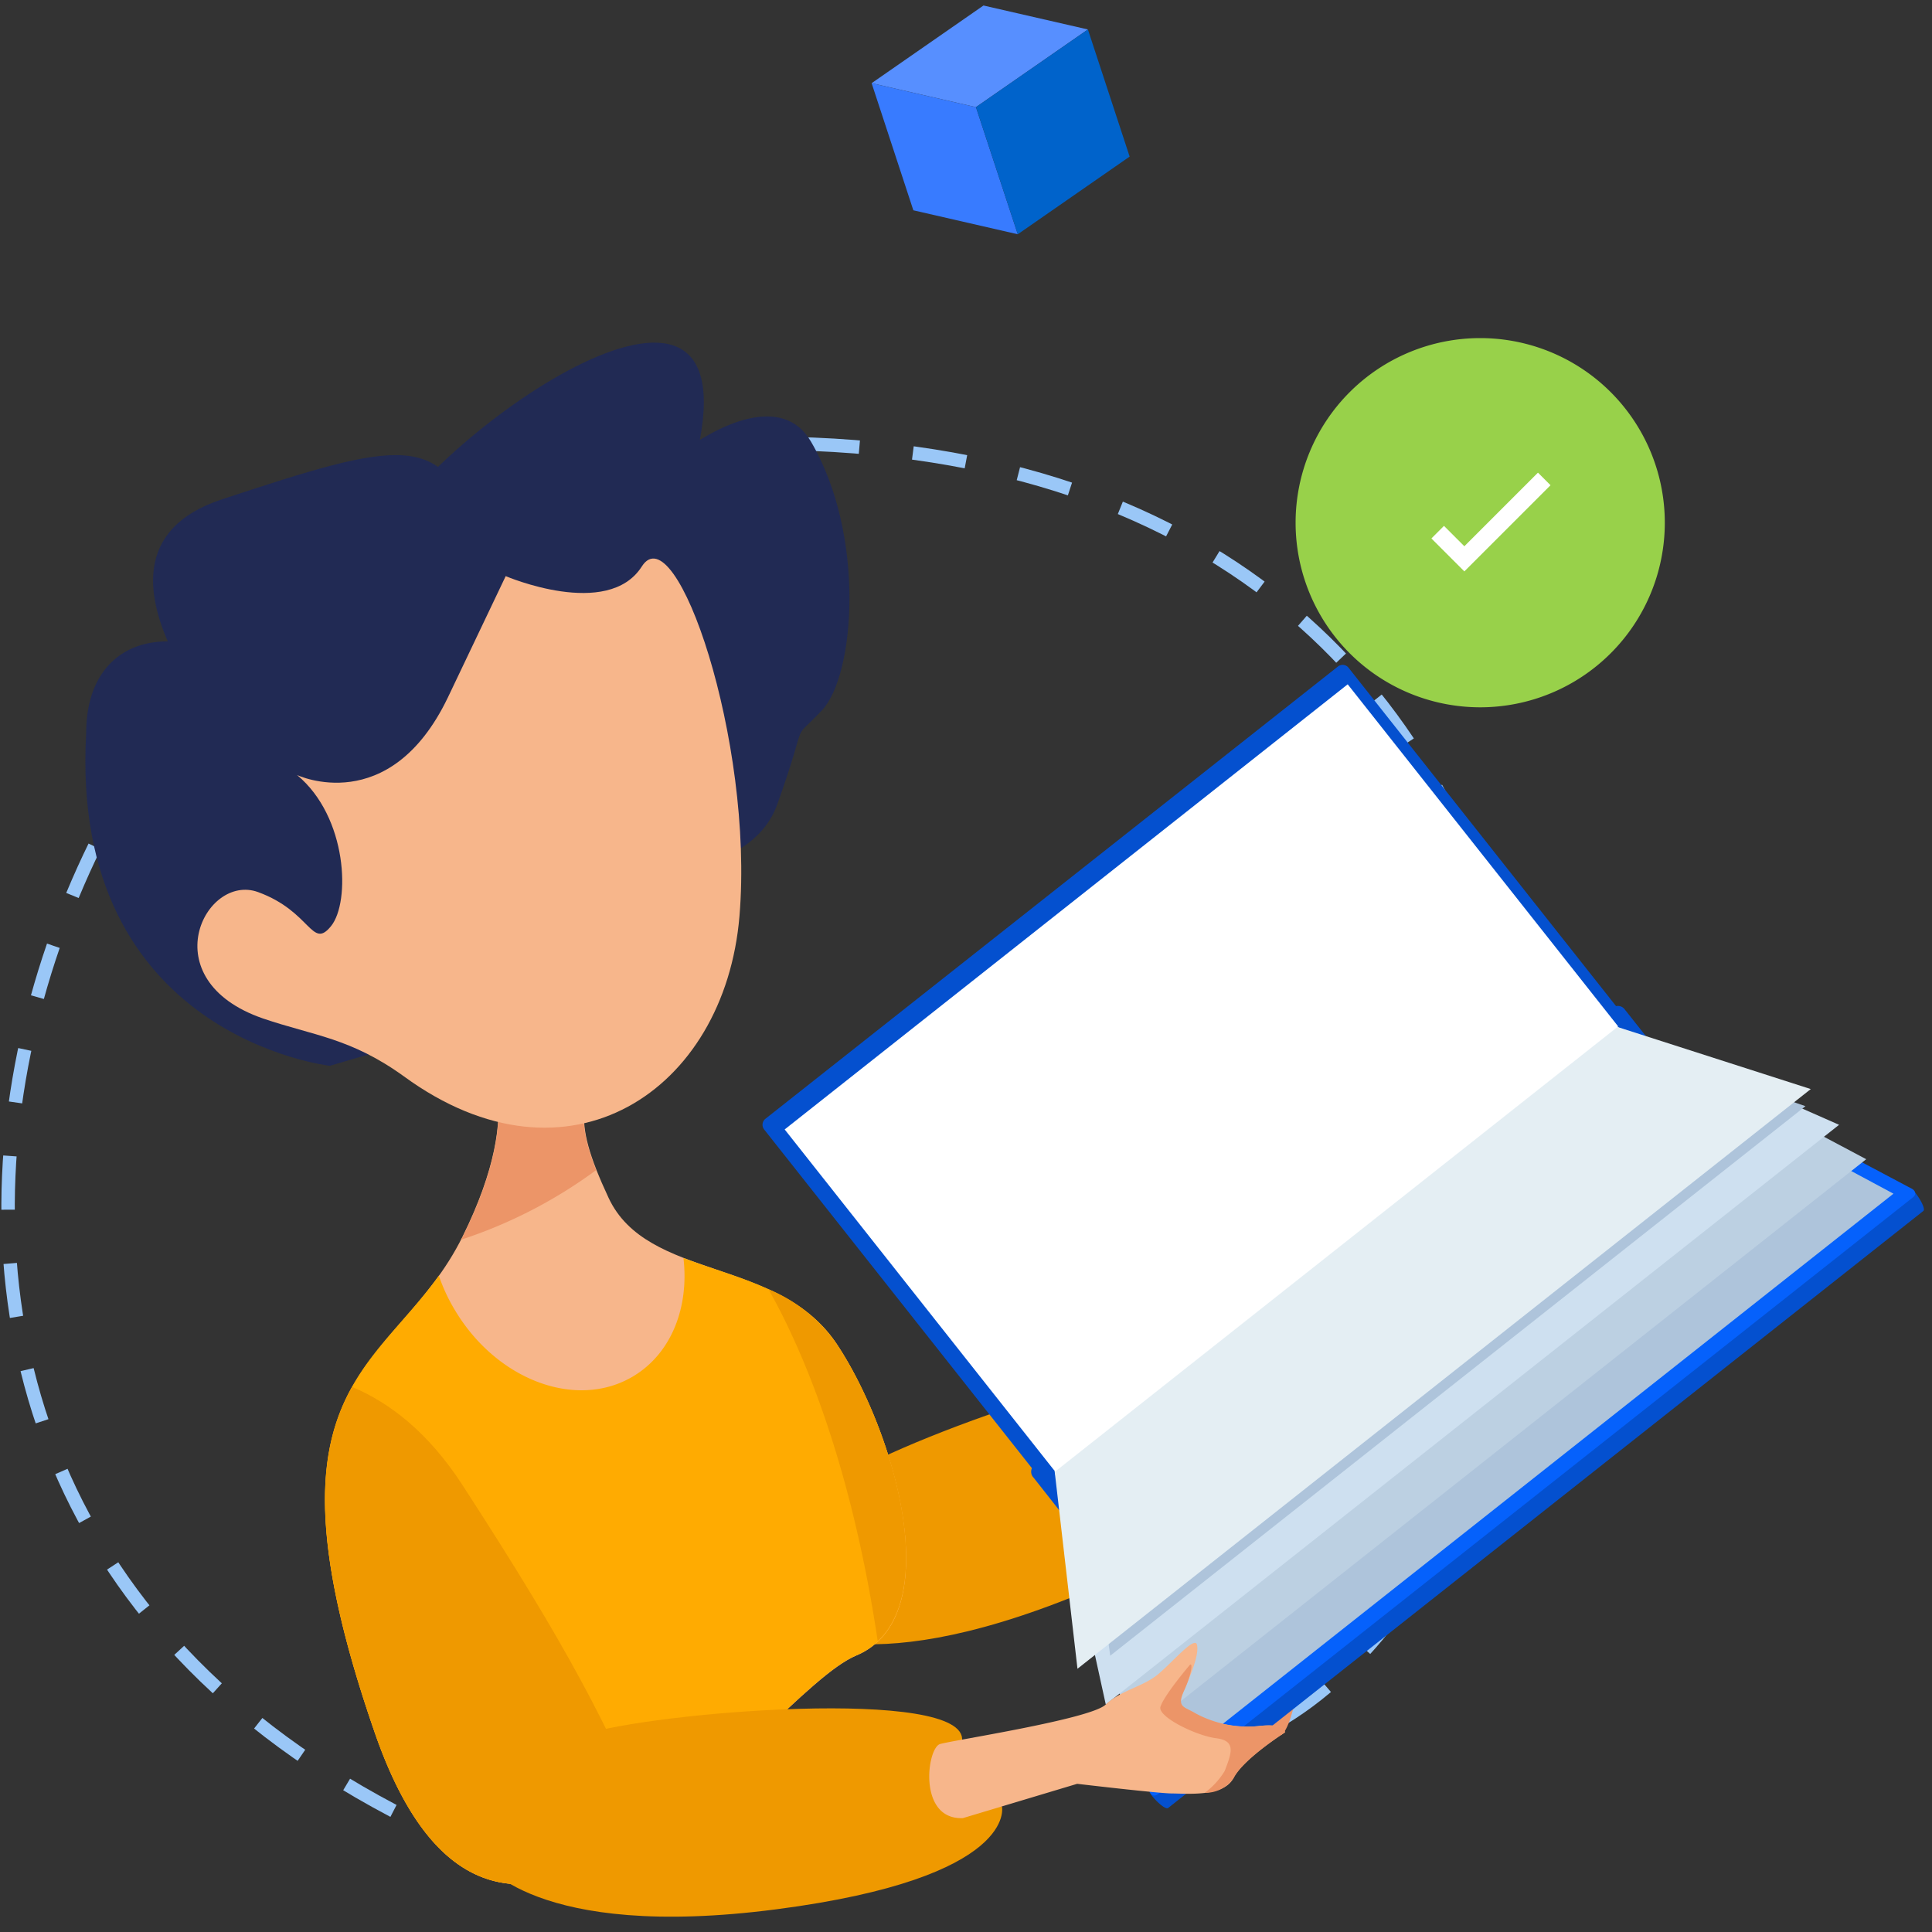 <svg xmlns="http://www.w3.org/2000/svg" viewBox="0 0 200 200"><rect x="0" y="0" width="200" height="200" fill="#333333" stroke="none"/><defs><style>.cls-1{opacity:0;}.cls-2,.cls-8{fill:none;}.cls-2{stroke:#9ac7f7;stroke-miterlimit:10;stroke-width:1.39px;stroke-dasharray:5.57;}.cls-3{isolation:isolate;}.cls-4{fill:#578fff;}.cls-5{fill:#387bff;}.cls-6{fill:#0063cb;}.cls-7{fill:#98d14a;}.cls-8{stroke:#fff;stroke-width:1.84px;}.cls-9{fill:#ec9568;}.cls-10{fill:#ef9900;}.cls-11{fill:#212a54;}.cls-12{fill:#f7b68b;}.cls-13{fill:#ffab01;}.cls-14{fill:#0450cf;}.cls-15{fill:#0561fc;}.cls-16{fill:#aec4db;}.cls-17{fill:#bcd0e2;}.cls-18{fill:#cee0f0;}.cls-19{fill:#e4eef3;}.cls-20{fill:#fff;}</style></defs><g id="Layer_2" data-name="Layer 2"><g id="Layer_1-2" data-name="Layer 1"><g class="cls-1"><path d="M198.59,1.41V198.59H1.41V1.41H198.59M200,0H0V200H200V0Z"/></g><path class="cls-2" d="M49.62,51.29C5.76,60-35.72,160.16,54.24,193.45"/><path class="cls-2" d="M132.82,177.89c38.2-23.24,42.85-131.53-53.07-132"/><g class="cls-3"><polygon class="cls-4" points="112.62 3.05 101.03 11.09 90.23 8.61 101.81 0.57 112.62 3.05"/><polygon class="cls-5" points="94.55 21.77 90.23 8.61 101.03 11.09 105.36 24.25 94.55 21.77"/><polygon class="cls-6" points="105.36 24.25 101.03 11.09 112.62 3.05 116.94 16.21 105.36 24.25"/></g><path class="cls-7" d="M172.34,54.14A19.11,19.11,0,1,1,153.23,35,19.11,19.11,0,0,1,172.34,54.14Z"/><polyline class="cls-8" points="148.83 55.09 151.59 57.85 159.86 49.58"/><path class="cls-9" d="M134.1,175.94s-.74,3.63-1.63,3.7-2.88-.3-1.48-1.77S133.8,175.5,134.1,175.94Z"/><path class="cls-10" d="M81.09,168s7.28,6.61,30.71-3,19.79-16.33,19.79-16.33-4.87.08-5.76-5.5-31.88,5.5-38.12,9.63S77,167.55,81.09,168Z"/><path class="cls-11" d="M34.15,110.33s-27-3-25.23-34.42c0-10.27,9.46-12.11,17.51-6.06s1.15,10.9,1.15,10.9-23-23-4.6-29.06,23-7.27,26.45,3.63-13.8,10.9-10.35,1.21,38-35.12,33.35-10.9S69,61.38,63.23,59s15-23,20.7-13.32,4.6,24.22,1.15,27.86-1.15,0-4.6,9.68-20.7,6.06-27.6,15.75S50.25,105.48,34.15,110.33Z"/><path class="cls-12" d="M49.87,108.92s5,5-2,19.12-22.15,13.59-9.06,51.34,40.26-4,49.83-8,4-23.15-2-32.21S67,132.57,63,124s-3-10.57,1-16.61S49.87,108.92,49.87,108.92Z"/><path class="cls-9" d="M47.71,128.34a49.48,49.48,0,0,0,14-7.21c-2.46-6.23-1.25-8.43,2.28-13.72,4-6-14.1,1.51-14.1,1.51s5,5-2,19.12Z"/><path class="cls-13" d="M86.61,139.12c-3.74-5.62-10.39-6.79-15.86-8.9.6,5.1-1.24,9.89-5.21,12.26-5.84,3.49-14.11.42-18.45-6.86a18.24,18.24,0,0,1-1.66-3.57c-7.47,10.4-18.35,13.53-6.63,47.33,13.09,37.75,40.26-4,49.83-8S92.65,148.18,86.61,139.12Z"/><path class="cls-12" d="M30.75,80.23s9.56,4.53,15.6-8l6-12.59s10.57,4.53,14.09-1S78.06,76.71,76.55,94.83s-17.75,29-34.73,16.6c-5.54-4-9.35-4.21-14.6-6-11.57-4-6-15.09-.5-13.08s5.54,6,7.55,3.52S36,84.59,30.75,80.23Z"/><path class="cls-10" d="M67.53,189.28c-5-11.22-8.31-18.05-19.67-35.57-3.53-5.44-7.53-8.51-11.42-10.14-3.58,6.39-4.63,15.64,2.36,35.81C45.91,199.9,57.19,196.92,67.53,189.28Z"/><path class="cls-10" d="M86.61,139.12a16.08,16.08,0,0,0-7.06-5.66C82.7,139,88,150.72,90.86,169.88,97.18,163.92,92.11,147.36,86.61,139.12Z"/><path class="cls-10" d="M49.93,192.65s5.32,8.27,30.44,5S103.72,187,103.72,187s-4.73-1.18-4.13-6.8-32.22-3-39.32-.59S46.08,191.17,49.93,192.65Z"/><path class="cls-14" d="M169.18,107.79a.78.78,0,0,0,.12-1.1L139.59,69.11A.78.78,0,0,0,138.5,69L79.22,115.83a.79.79,0,0,0-.11,1.1l29.71,37.58a.78.78,0,0,0,1.09.14Z"/><path class="cls-14" d="M170.78,109a.88.88,0,0,0,0-1.24l-2.56-3.23a.89.89,0,0,0-1.2-.27L107,151.74a.87.87,0,0,0,0,1.23l2.55,3.24a.89.89,0,0,0,1.21.26Z"/><path class="cls-14" d="M169.07,109.21a1.25,1.25,0,0,1,1.21.05l27.6,13.84c.42.22,1.56,2,1.22,2.26l-78.17,61.8c-.34.27-1.81-1.24-1.94-1.69l-8-29.36a1.21,1.21,0,0,1,.22-1.18Z"/><path class="cls-15" d="M168,107.84a1.24,1.24,0,0,1,1.22,0l28.68,15.21c.42.22.48.62.14.89l-78.18,61.8c-.34.27-.72.13-.85-.32l-9-30.74a1.17,1.17,0,0,1,.22-1.17Z"/><polygon class="cls-16" points="196.01 123.57 165.95 107.44 109.6 152 120.1 183.58 196.01 123.57"/><polygon class="cls-17" points="193.19 120 167.4 106.3 109.18 152.32 117.28 180.02 193.19 120"/><polygon class="cls-18" points="190.38 116.44 167.4 106.3 109.18 152.32 114.47 176.45 190.38 116.44"/><polygon class="cls-16" points="186.9 114.51 167.38 107.76 112.19 151.39 114.93 171.4 186.9 114.51"/><polygon class="cls-19" points="187.45 112.74 167.4 106.3 109.18 152.32 111.54 172.75 187.45 112.74"/><rect class="cls-20" x="87.22" y="89.02" width="74.3" height="45.15" transform="translate(-42.4 101.18) rotate(-38.33)"/><path class="cls-12" d="M99.68,188.21l11.83-3.55s8.47,1,9.85,1,5.32.39,6.31-1.58,5.32-4.73,5.32-4.73.15-1-2.74-.66a11.35,11.35,0,0,1-6.52-1.31c-1.18-.72-2-.59-1.19-2.36s1.58-3.75,1.38-4.73-2.36,1.58-3.94,2.95-3.94,1.71-5.52,3.22-15.76,3.68-17.14,4.08S95,188.41,99.68,188.21Z"/><path class="cls-9" d="M124.71,185.59a3.56,3.56,0,0,0,3-1.52c1-2,5.32-4.73,5.32-4.73s.15-1-2.74-.66a11.35,11.35,0,0,1-6.52-1.31c-1.18-.72-2-.59-1.19-2.36s.93-3.07.55-2.61c-.74.88-2.67,3.25-3,4.28s3.69,3,5.76,3.26,1.63,1.47.89,3.39A7.81,7.81,0,0,1,124.71,185.59Z"/></g></g></svg>